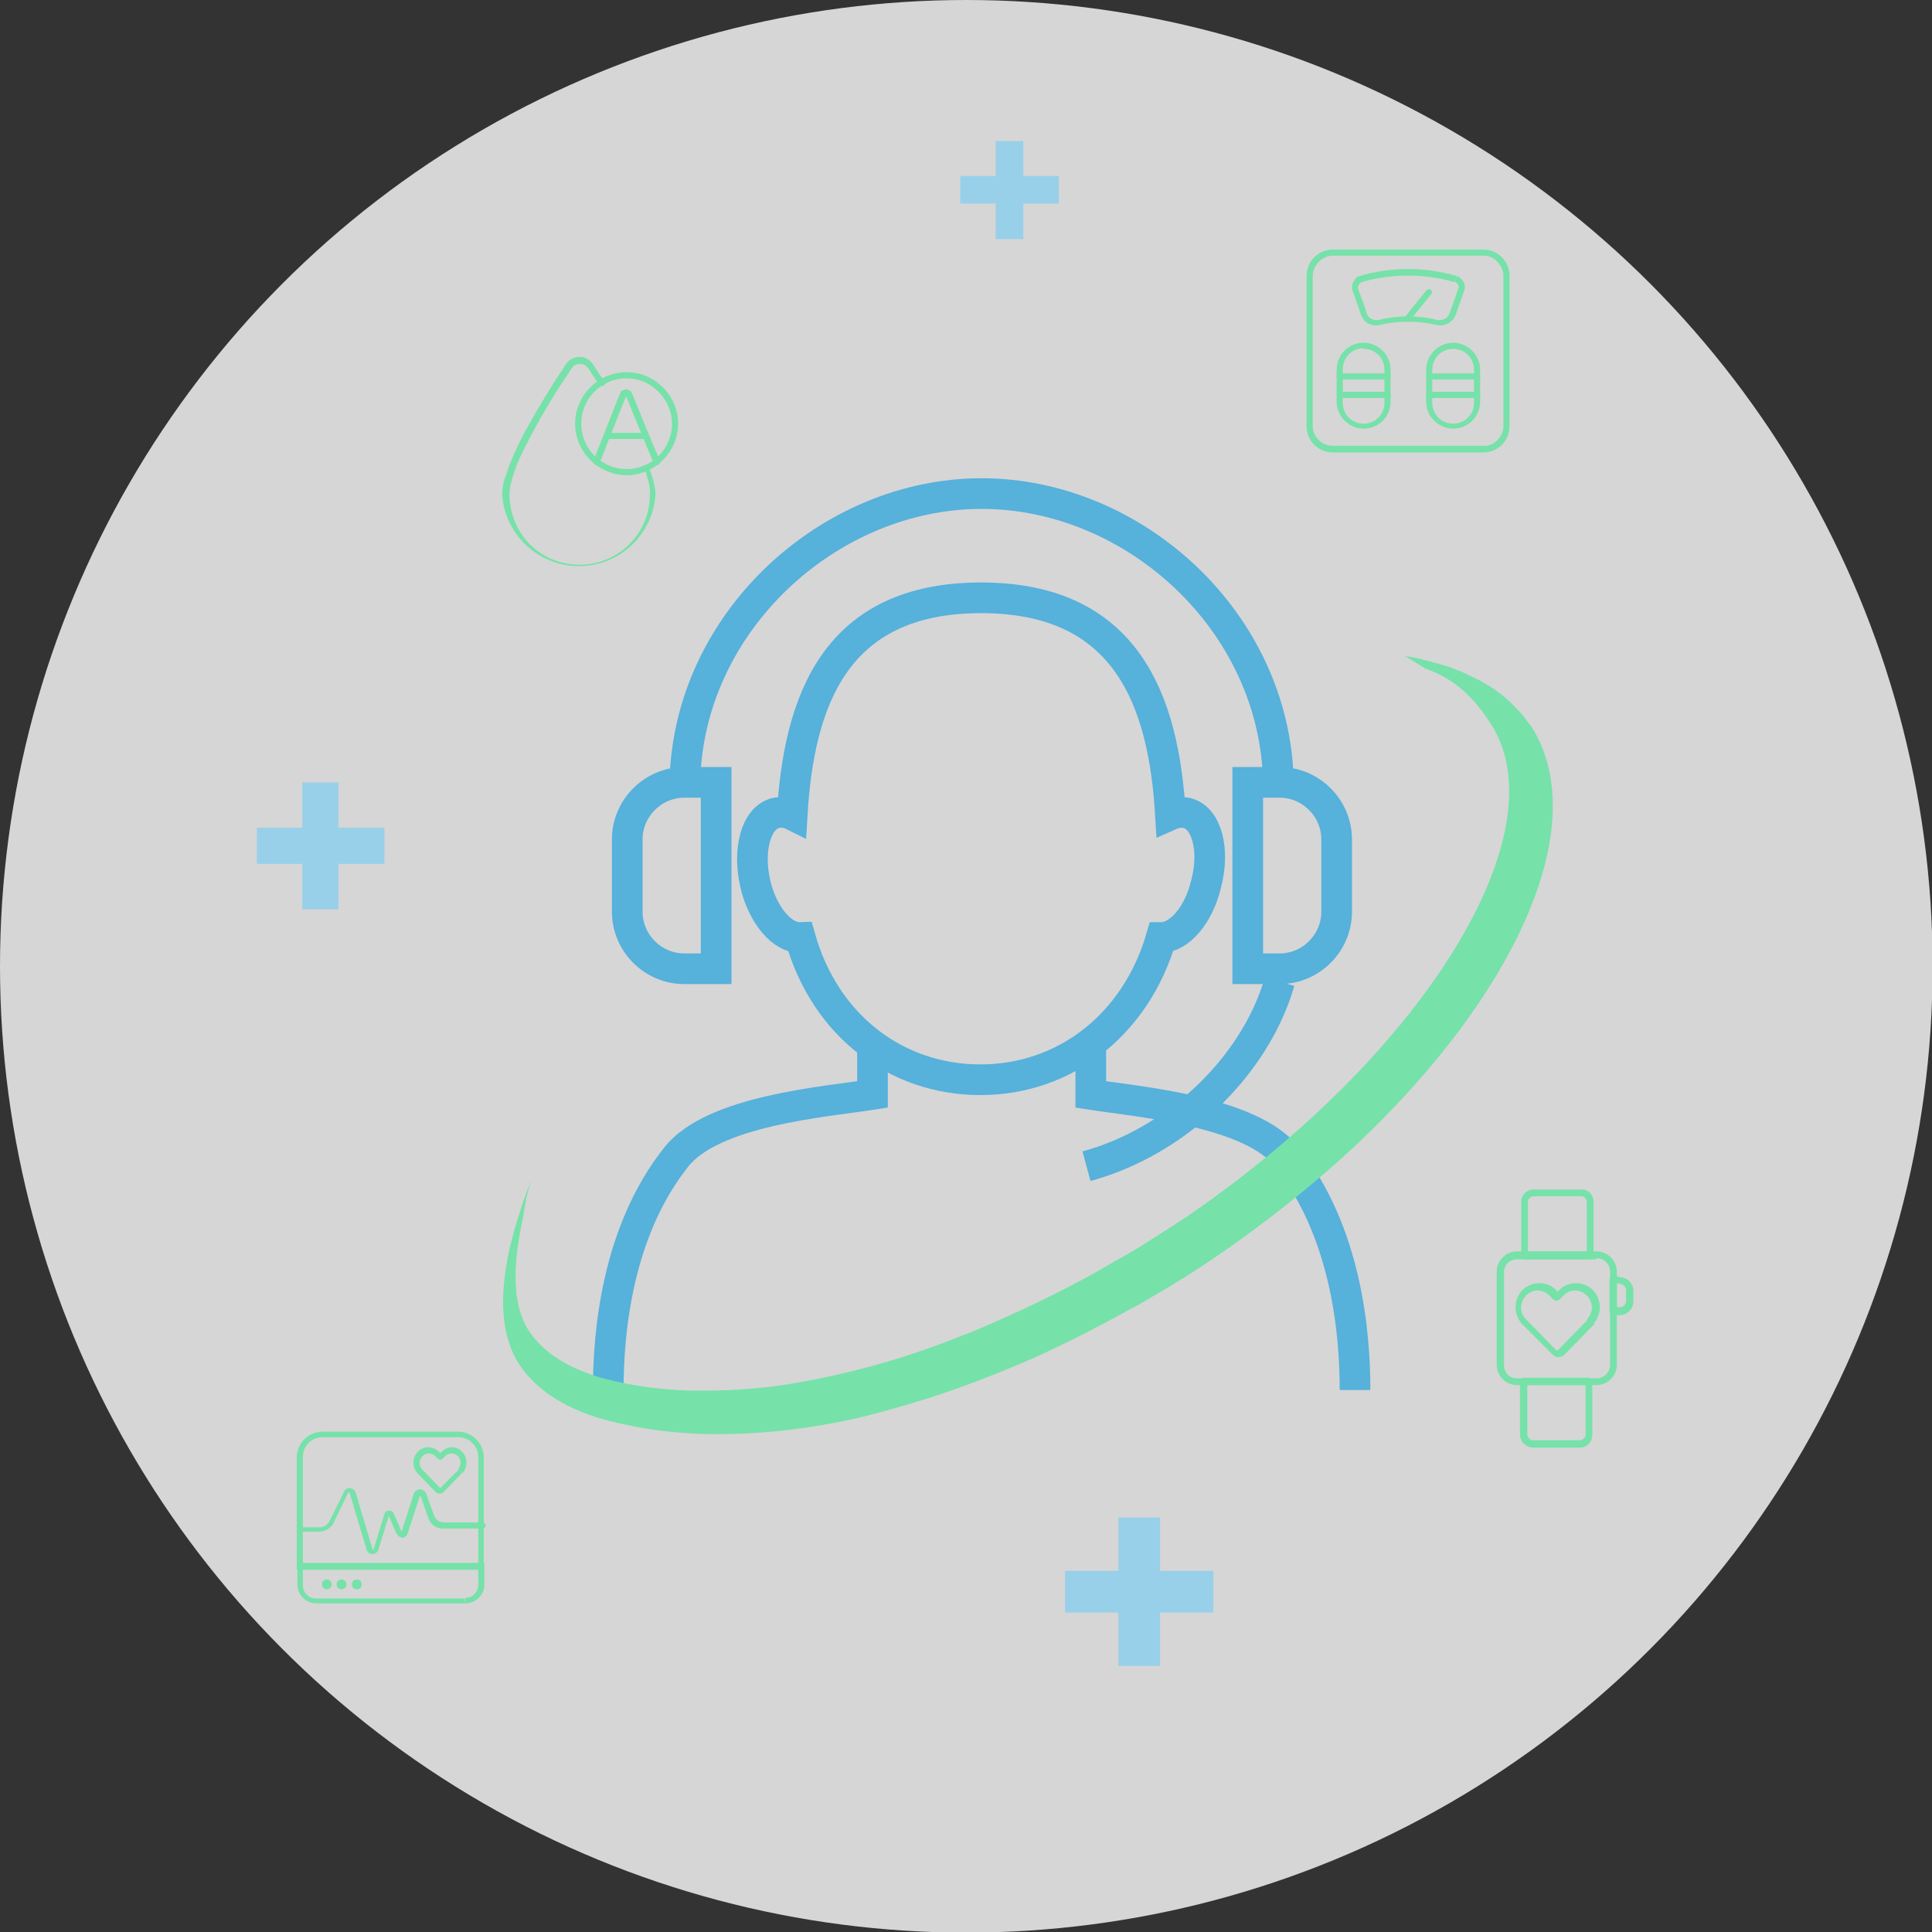 <?xml version="1.0" encoding="utf-8"?>
<!-- Generator: Adobe Illustrator 26.0.3, SVG Export Plug-In . SVG Version: 6.00 Build 0)  -->
<svg version="1.1" id="Layer_1" xmlns="http://www.w3.org/2000/svg" xmlns:xlink="http://www.w3.org/1999/xlink" x="0px" y="0px"
	 viewBox="0 0 315.1 315.1" style="enable-background:new 0 0 315.1 315.1;" xml:space="preserve">
<rect x="0" y="0" width="315.1" height="315.1" fill="#333333" stroke="none"/>
<style type="text/css">
	.st0{opacity:0.8;fill:#FFFFFF;enable-background:new    ;}
	.st1{fill:none;stroke:#56B1DB;stroke-width:5;stroke-miterlimit:10;}
	.st2{fill:#76E2A9;}
	.st3{fill:#99D0E9;}
</style>
<g id="Layer_2_00000047743681262120162130000001331668297032956086_">
	<g id="Layer_1-2">
		<circle class="st0" cx="157.6" cy="157.6" r="157.6"/>
		<path class="st1" d="M99.2,226.7c0-9.3,1.4-25.8,11.1-38c6-7.6,24.3-9,32-10.2v-8.1"/>
		<path class="st1" d="M177.9,170.4v8.1c7.7,1.2,26.1,2.7,32,10.2c9.7,12.3,11.1,28.7,11.1,38"/>
		<path class="st1" d="M193.6,132.6c-0.9-0.2-1.8-0.1-2.7,0.3c-1.1-18.6-7.1-35.4-30.9-35.4s-29.7,16.8-30.8,35.4
			c-0.8-0.4-1.8-0.5-2.7-0.3c-3.2,0.8-4.6,6-3.3,11.6c1.2,5.1,4.4,8.8,7.3,8.7c4.1,14.5,15.8,23.2,29.4,23.2s25.3-8.8,29.5-23.2
			c2.9,0,6.1-3.6,7.3-8.7C198.2,138.6,196.8,133.4,193.6,132.6z"/>
		<path class="st1" d="M177.2,190.2c14.4-3.9,27.4-16,31.5-30.1"/>
		<path class="st1" d="M116.8,158h-5.2c-5.1,0-9.3-4.2-9.3-9.3c0,0,0,0,0,0v-11.8c0-5.1,4.2-9.3,9.3-9.3h5.2V158z"/>
		<path class="st1" d="M111.7,127.6c0.5-26.1,23.5-47.1,48.4-47.1s47.9,20.9,48.4,47.1"/>
		<path class="st1" d="M203.5,158h5.2c5.1,0,9.3-4.2,9.3-9.3v-11.8c0-5.1-4.2-9.3-9.3-9.3h-5.2L203.5,158L203.5,158z"/>
		<path class="st2" d="M221,186.9c-5.9,5.5-12.1,10.5-18.6,15.2c-3.2,2.3-6.4,4.5-9.8,6.6c-1.6,1-3.1,1.9-4.7,2.8
			c-1.3,0.8-2.7,1.6-4.1,2.3c-5.6,3.1-11.3,6-17.1,8.5c-2.4,1-4.8,2-7.2,2.9c-6,2.3-12.2,4.2-18.5,5.8c-7.5,1.8-15.2,2.8-22.9,2.9
			c-6.8,0.1-13.5-0.7-20-2.5c-6.1-1.8-10.8-4.8-13.5-9c-4.6-7.3-2.4-18.6,2.1-30.1c-0.7,2.1-1.1,4.2-1.4,6.3l0,0
			c-1.5,6.9-2,13.6,0.8,18.2c2.3,3.7,6.5,6.3,11.9,7.9c5.6,1.5,11.3,2.2,17.1,2.1c4.8,0,9.7-0.4,14.4-1.2c9.4-1.6,18.6-4.2,27.5-7.8
			c0.8-0.3,1.6-0.6,2.5-1c6.6-2.8,13.1-5.9,19.4-9.4c1.6-0.9,3.2-1.9,4.9-2.8c1.2-0.7,2.4-1.4,3.6-2.2c2.2-1.4,4.4-2.8,6.5-4.2
			c2.9-2,5.8-4.1,8.5-6.2c6.6-5.1,12.8-10.6,18.6-16.6c20.6-21.4,30.4-44.1,22.3-57.1c-2.3-3.6-5.1-7-9.9-8.9
			c-0.3-0.1-0.7-0.3-1-0.4l0,0c-0.9-0.6-2-1.2-3.2-2c1.4,0.2,2.7,0.5,4.1,0.9c0.5,0.1,1,0.3,1.4,0.4h0.1c0.6,0.2,1.1,0.3,1.6,0.5
			s1.1,0.4,1.6,0.6s0.9,0.4,1.3,0.6c0.6,0.3,1.3,0.6,1.9,0.9c0.4,0.2,0.8,0.5,1.2,0.7c0.5,0.3,0.9,0.5,1.3,0.8l1.2,0.9l0,0
			c0.8,0.6,1.5,1.3,2.2,2c0.3,0.3,0.7,0.7,1,1.1l0.1,0.1c0.3,0.3,0.5,0.6,0.8,1c0,0,0,0.1,0.1,0.1c0.2,0.4,0.5,0.7,0.8,1.1
			C259.8,134.8,247.1,162.4,221,186.9z"/>
		<path class="st2" d="M260.4,204.7v-0.6h-13c-1.8,0-3.3,1.5-3.3,3.3v15.2c0,1.8,1.5,3.3,3.3,3.3h13c1.8,0,3.3-1.5,3.3-3.3v-15.2
			c0-1.8-1.5-3.3-3.3-3.3v1.1c1.2,0,2.2,1,2.2,2.2v15.2c0,1.2-1,2.2-2.2,2.2l0,0h-13c-0.6,0-1.1-0.2-1.5-0.6c-0.4-0.4-0.6-1-0.6-1.5
			v-15.2c0-0.6,0.2-1.1,0.6-1.5c0.4-0.4,1-0.6,1.5-0.6h13V204.7z"/>
		<path class="st2" d="M257.8,235.5v-0.6h-7.8c-0.2,0-0.5-0.1-0.6-0.3c-0.2-0.2-0.3-0.4-0.3-0.6v-8.1h9.5v8.1c0,0.2-0.1,0.5-0.3,0.6
			c-0.2,0.2-0.4,0.3-0.6,0.3v1.2c1.1,0,2-0.9,2-2.1v-8.7c0-0.2-0.1-0.3-0.2-0.4c-0.1-0.1-0.2-0.2-0.4-0.2h-10.6
			c-0.2,0-0.3,0.1-0.4,0.2c-0.1,0.1-0.2,0.3-0.2,0.4v8.7c0,1.1,0.9,2,2,2.1h7.8L257.8,235.5L257.8,235.5z"/>
		<path class="st2" d="M259.3,204.7v-0.6h-10.1V196c0-0.2,0.1-0.5,0.3-0.6c0.2-0.2,0.4-0.3,0.6-0.3h7.8c0.2,0,0.5,0.1,0.6,0.3
			c0.2,0.2,0.3,0.4,0.3,0.6v8.7H259.3L259.3,204.7h0.6V196c0-1.1-0.8-2-1.9-2c0,0,0,0-0.1,0h-7.8c-1.1,0-2,0.9-2,2c0,0,0,0,0,0.1
			v8.7c0,0.2,0.1,0.3,0.2,0.4c0.1,0.1,0.3,0.2,0.4,0.2h10.6c0.2,0,0.3-0.1,0.4-0.2c0.1-0.1,0.2-0.2,0.2-0.4H259.3z"/>
		<path class="st2" d="M264.1,208.8v-0.6h-1c-0.2,0-0.3,0.1-0.4,0.2c-0.1,0.1-0.2,0.2-0.2,0.4v5.1c0,0.2,0.1,0.3,0.2,0.4
			c0.1,0.1,0.3,0.2,0.4,0.2h1c1.3,0,2.3-1,2.3-2.3v-1.6c0-1.3-1-2.3-2.3-2.3c0,0,0,0,0,0v1.1c0.3,0,0.6,0.1,0.8,0.3
			c0.2,0.2,0.3,0.5,0.3,0.8v1.6c0,0.3-0.1,0.6-0.3,0.8c-0.2,0.2-0.5,0.3-0.8,0.3h-0.4v-3.9h0.4V208.8L264.1,208.8z"/>
		<path class="st2" d="M259.4,215.6l-0.4-0.4l-0.8,0.8l0,0l-4.1,4.2c-0.1,0.1-0.2,0.1-0.3,0l-4.1-4.2l-0.8-0.8
			c-1.1-1.1-1.1-2.8,0-3.9l0,0c1-1.1,2.7-1.1,3.8,0c0,0,0,0,0,0l0.6,0.6c0.3,0.3,0.8,0.3,1.1,0c0,0,0,0,0,0l0,0l0.6-0.6
			c1-1.1,2.7-1.1,3.8,0c0,0,0,0,0,0c1.1,1.1,1.1,2.8,0,3.9l0,0L259.4,215.6l0.4,0.4c1.5-1.6,1.5-4,0-5.6c-1.5-1.5-4-1.5-5.5,0
			c0,0,0,0,0,0l-0.6,0.7l0,0l0.3,0.3V211c-0.1,0-0.2,0-0.3,0.1l0.3,0.3l0,0l0.3-0.3c-0.1-0.1-0.1-0.1-0.2-0.1v0.4l0.3-0.3l-0.6-0.7
			c-1.5-1.5-4-1.5-5.5,0c0,0,0,0,0,0l0,0c-1.5,1.6-1.5,4,0,5.6l0.8,0.8l4.1,4.1c0.5,0.6,1.4,0.6,2,0c0,0,0,0,0,0l4.1-4.2l0,0
			l0.8-0.8l0,0L259.4,215.6L259.4,215.6z"/>
		<path class="st2" d="M241.9,41.2v-0.5h-24.5c-2.4,0-4.3,1.9-4.3,4.3c0,0,0,0,0,0v24.5c0,2.4,1.9,4.3,4.3,4.3h24.5
			c2.4,0,4.3-1.9,4.3-4.3V45c0-2.4-1.9-4.3-4.3-4.3v1c0.9,0,1.7,0.3,2.3,1c0.6,0.6,1,1.4,1,2.3v24.5c0,0.9-0.4,1.7-1,2.3
			c-0.6,0.6-1.4,1-2.3,0.9h-24.5c-0.9,0-1.7-0.3-2.3-0.9c-0.6-0.6-1-1.4-1-2.3V45c0-0.9,0.4-1.7,1-2.3c0.6-0.6,1.4-1,2.3-1h24.5
			L241.9,41.2L241.9,41.2z"/>
		<path class="st2" d="M237.4,45.5l0.1-0.5c-5.1-1.5-10.6-1.5-15.7,0c-0.4,0.1-0.7,0.3-0.9,0.7c-0.2,0.3-0.4,0.7-0.4,1.1
			c0,0.2,0,0.4,0.1,0.6l1.4,4c0.2,0.5,0.5,0.9,0.9,1.2c0.6,0.4,1.4,0.6,2.1,0.4l0,0c3-0.7,6.2-0.7,9.3,0c0.7,0.2,1.5,0,2.1-0.4
			c0.5-0.3,0.8-0.7,1-1.2l1.4-4c0.1-0.2,0.1-0.4,0.1-0.6c0-0.4-0.1-0.8-0.4-1.1c-0.2-0.3-0.6-0.6-0.9-0.7L237.4,45.5l-0.1,0.5
			c0.2,0,0.3,0.2,0.4,0.3c0.1,0.1,0.2,0.3,0.2,0.5c0,0.1,0,0.2-0.1,0.3c-0.4,1.3-0.9,2.7-1.4,4c-0.1,0.3-0.3,0.6-0.6,0.8
			c-0.3,0.2-0.6,0.3-0.9,0.3c-0.1,0-0.3,0-0.4,0c-3.2-0.8-6.5-0.8-9.7,0l0,0c-0.1,0-0.3,0-0.4,0c-0.3,0-0.6-0.1-0.9-0.3
			c-0.3-0.2-0.5-0.5-0.6-0.8c-0.4-1.3-0.9-2.7-1.4-4c0-0.1,0-0.2,0-0.3c0-0.2,0.1-0.3,0.2-0.5c0.1-0.1,0.3-0.2,0.4-0.3
			c4.9-1.4,10.2-1.4,15.1,0L237.4,45.5L237.4,45.5z"/>
		<path class="st2" d="M230,52.2l3.4-4.2c0.2-0.2,0.2-0.5,0-0.7c-0.2-0.2-0.5-0.2-0.7,0c0,0,0,0-0.1,0.1l-3.4,4.2
			c-0.2,0.2-0.1,0.5,0.1,0.7C229.6,52.4,229.8,52.4,230,52.2"/>
		<path class="st2" d="M222.4,56.4v-0.5c-2.4,0-4.4,1.9-4.4,4.4c0,0,0,0,0,0v5.4c0.1,2.4,2.2,4.3,4.6,4.2c2.3-0.1,4.1-1.9,4.2-4.2
			v-5.4c0-2.4-2-4.4-4.4-4.4v1c1.9,0,3.4,1.5,3.4,3.4c0,0,0,0,0,0v5.4c0,1.9-1.5,3.4-3.4,3.4c0,0,0,0,0,0c-1.9,0-3.4-1.5-3.4-3.4
			c0,0,0,0,0-0.1v-5.4c0-1.9,1.5-3.4,3.4-3.4l0,0L222.4,56.4L222.4,56.4z"/>
		<path class="st2" d="M237,56.4v-0.5c-2.4,0-4.4,2-4.4,4.4v5.4c0.1,2.4,2.2,4.3,4.6,4.2c2.3-0.1,4.1-1.9,4.2-4.2v-5.4
			c0-2.4-2-4.4-4.4-4.4v1c1.9,0,3.4,1.5,3.4,3.4c0,0,0,0,0,0v5.4c0,1.9-1.5,3.4-3.4,3.4c0,0,0,0,0,0c-1.9,0-3.4-1.5-3.4-3.4l0,0
			v-5.4c0-1.9,1.5-3.4,3.4-3.4l0,0C237,56.8,237,56.4,237,56.4z"/>
		<path class="st2" d="M218.5,61.9h7.8c0.3,0,0.5-0.2,0.5-0.5s-0.2-0.5-0.5-0.5h-7.8c-0.3,0-0.5,0.2-0.5,0.5S218.2,61.9,218.5,61.9"
			/>
		<path class="st2" d="M218.5,64.9h7.8c0.3,0,0.5-0.2,0.5-0.5s-0.2-0.5-0.5-0.5h-7.8c-0.3,0-0.5,0.2-0.5,0.5S218.2,64.9,218.5,64.9"
			/>
		<path class="st2" d="M233.1,61.9h7.8c0.3,0,0.5-0.2,0.5-0.5s-0.2-0.5-0.5-0.5h-7.8c-0.3,0-0.5,0.2-0.5,0.5S232.8,61.9,233.1,61.9"
			/>
		<path class="st2" d="M233.1,64.9h7.8c0.3,0,0.5-0.2,0.5-0.5s-0.2-0.5-0.5-0.5h-7.8c-0.3,0-0.5,0.2-0.5,0.5S232.8,64.9,233.1,64.9"
			/>
		<path class="st2" d="M75.1,240l-0.3-0.3l-0.5,0.5l0,0l-2.5,2.5l0,0l-2.4-2.5l-0.5-0.5c-0.6-0.6-0.6-1.6,0-2.2l0,0
			c0.6-0.6,1.5-0.6,2.1,0c0,0,0,0,0,0l0.4,0.4l0,0c0.1,0.1,0.3,0.2,0.4,0.2c0.2,0,0.3-0.1,0.4-0.2l0,0l0.4-0.4
			c0.6-0.6,1.5-0.6,2.1,0c0,0,0,0,0,0c0.3,0.3,0.4,0.7,0.4,1.1c0,0.4-0.2,0.8-0.4,1.1L75.1,240l0.3,0.3c0.9-1,0.9-2.5,0-3.5
			c-0.9-1-2.5-1-3.4,0c0,0,0,0,0,0l-0.4,0.4l0,0l0.2,0.2v-0.4c-0.1,0-0.2,0-0.2,0.1l0.2,0.2l0,0l0.2-0.2c-0.1-0.1-0.2-0.1-0.2-0.1
			v0.4l0.2-0.2l0,0l-0.4-0.4c-1-1-2.5-1-3.5,0c0,0,0,0,0,0l0,0c-0.9,1-0.9,2.5,0,3.5l0.5,0.5l2.4,2.5c0.2,0.2,0.4,0.3,0.7,0.3
			c0.3,0,0.5-0.1,0.7-0.3l0,0l2.4-2.5l0,0l0.5-0.5L75.1,240L75.1,240z"/>
		<path class="st2" d="M74.7,234v-0.5H52.6c-2.3,0-4.2,1.9-4.2,4.2V256h30.5v-18.3c0-2.3-1.9-4.2-4.2-4.2v0.9c1.8,0,3.3,1.4,3.3,3.2
			c0,0,0,0,0,0V255H49.4v-17.4c0-1.8,1.5-3.2,3.2-3.2h22.1V234z"/>
		<path class="st2" d="M75.8,261.2v-0.5H51.5c-1.2,0-2.1-1-2.1-2.1V256H78v2.5c0,1.2-1,2.1-2.1,2.1v0.9c1.7,0,3.1-1.4,3.1-3.1v-3.5
			H48.5v3.5c0,1.7,1.4,3.1,3.1,3.1h24.3V261.2z"/>
		<path class="st2" d="M48.9,249.8h3.2c0.9,0,1.7-0.5,2.2-1.2l0,0l2.5-5.2l0,0H57l0,0l2.8,9.4c0.1,0.2,0.2,0.4,0.4,0.5
			c0.3,0.2,0.8,0.2,1.1,0c0.2-0.1,0.3-0.3,0.4-0.5l1.8-5.9l-0.5-0.1l0.4,0.1l-0.1-0.1l0.1,0.1c0,0,0.1,0,0.1-0.1l-0.1-0.1l0.1,0.1
			l-0.1-0.1v0.1c0,0,0.1,0,0.1,0l-0.1-0.1l0,0l-0.1,0.1h0.1V247l-0.1,0.1l0.1-0.1l-0.1,0.1c0,0,0,0.1,0.1,0.1l0.1-0.1l-0.1,0.1
			l0.4-0.2l-0.4,0.2l1.3,3l0.4-0.2l-0.4,0.1c0.1,0.2,0.2,0.4,0.4,0.5c0.2,0.1,0.3,0.2,0.5,0.2c0.2,0,0.4-0.1,0.5-0.2
			c0.2-0.1,0.3-0.3,0.4-0.5l0,0l2-6.2l-0.4-0.1l0.4,0.2l0,0h0.1l0,0l0,0l1.3,3.7l0,0c0.4,1,1.4,1.7,2.5,1.6h6.3
			c0.3,0,0.5-0.2,0.5-0.5l0,0c0-0.3-0.2-0.5-0.5-0.5h-6.3c-0.7,0-1.3-0.4-1.6-1.1l-0.4,0.2l0.4-0.2l-1.3-3.6l0,0
			c-0.1-0.2-0.2-0.4-0.4-0.5c-0.2-0.1-0.4-0.2-0.6-0.2c-0.2,0-0.4,0.1-0.6,0.2c-0.2,0.1-0.3,0.3-0.4,0.5l0,0l-2,6.2l0,0l-1.3-3l0,0
			c-0.1-0.1-0.2-0.3-0.3-0.3c-0.1-0.1-0.3-0.1-0.4-0.1c-0.2,0-0.3,0-0.5,0.1c-0.1,0.1-0.2,0.2-0.3,0.4l0,0l-1.8,5.9l0.5,0.1
			l-0.5-0.1l0,0h-0.1l0,0l-2.8-9.4c-0.1-0.2-0.2-0.4-0.4-0.5c-0.2-0.1-0.4-0.2-0.6-0.2c-0.4,0-0.7,0.2-0.9,0.6l-2.5,5.1l0.4,0.2
			l-0.4-0.3c-0.3,0.5-0.9,0.8-1.5,0.8h-3.2c-0.3,0-0.5,0.2-0.5,0.5S48.6,249.9,48.9,249.8L48.9,249.8z"/>
		<path class="st2" d="M54.1,258.4c0-0.4-0.3-0.8-0.8-0.8c0,0,0,0,0,0c-0.4,0-0.8,0.3-0.8,0.8c0,0.4,0.3,0.8,0.8,0.8
			C53.7,259.2,54.1,258.9,54.1,258.4z"/>
		<path class="st2" d="M56.5,258.4c0-0.4-0.3-0.8-0.8-0.8c-0.4,0-0.8,0.3-0.8,0.8l0,0c0,0.4,0.3,0.8,0.8,0.8
			C56.2,259.2,56.5,258.9,56.5,258.4z"/>
		<path class="st2" d="M59,258.4c0-0.4-0.3-0.8-0.8-0.8c-0.4,0-0.8,0.3-0.8,0.8s0.3,0.8,0.8,0.8C58.7,259.2,59,258.9,59,258.4z"/>
		<path class="st2" d="M105.1,76.4c0.3,0.8,0.5,1.5,0.7,2.3c0.2,0.6,0.2,1.3,0.2,1.9c0,6.4-5.1,11.5-11.5,11.5S83.1,87,83.1,80.6
			c0-0.7,0.1-1.3,0.3-2c0.4-1.6,1-3.2,1.7-4.6c2.4-4.9,5.1-9.5,8.2-14c0.1-0.2,0.3-0.4,0.6-0.5c0.4-0.2,1-0.2,1.4,0
			c0.2,0.1,0.4,0.3,0.6,0.5l0,0c0.5,0.8,1.1,1.7,1.8,2.7c0.1,0.3,0.4,0.4,0.7,0.2c0.3-0.1,0.4-0.4,0.2-0.7c0,0,0-0.1-0.1-0.1
			c-0.7-1-1.3-1.9-1.8-2.7l0,0c-0.3-0.4-0.6-0.7-1-0.9c-0.7-0.4-1.6-0.4-2.4,0c-0.4,0.2-0.7,0.5-1,0.9c-1.7,2.5-4.2,6.5-6.4,10.5
			c-1.1,1.9-2,3.9-2.8,5.9c-0.3,0.9-0.6,1.7-0.9,2.6c-0.2,0.7-0.3,1.5-0.3,2.3c0.5,6.9,6.5,12.1,13.4,11.6
			c6.2-0.4,11.2-5.4,11.6-11.6c0-0.7-0.1-1.4-0.3-2.1c-0.2-0.8-0.5-1.7-0.8-2.4c-0.1-0.3-0.4-0.4-0.7-0.3c-0.3,0.1-0.4,0.4-0.3,0.7
			L105.1,76.4z"/>
		<path class="st2" d="M110.1,69.1h0.5c0-4.6-3.8-8.4-8.4-8.4s-8.4,3.8-8.4,8.4s3.8,8.4,8.4,8.4c4.6,0,8.4-3.8,8.4-8.4h-1
			c0,4.1-3.3,7.4-7.4,7.4s-7.4-3.3-7.4-7.4c0-4.1,3.3-7.4,7.4-7.4c2,0,3.8,0.8,5.2,2.2c1.4,1.4,2.2,3.3,2.2,5.2L110.1,69.1z"/>
		<path class="st2" d="M97.8,75.5l1.7-4.3l2.6-6.6l0,0l0,0l0,0l0,0l0,0l0,0l0,0l0,0l0,0l2.7,6.6l1.8,4.3c0.1,0.3,0.4,0.4,0.7,0.3
			s0.4-0.4,0.3-0.7l-1.8-4.3l-2.7-6.6l0,0c-0.1-0.2-0.2-0.4-0.4-0.5c-0.2-0.1-0.4-0.2-0.6-0.2c-0.2,0-0.4,0.1-0.6,0.2
			c-0.2,0.1-0.3,0.3-0.4,0.5l0,0l-2.6,6.6l-1.7,4.3c-0.1,0.3,0,0.6,0.3,0.7c0,0,0,0,0,0C97.4,75.9,97.7,75.8,97.8,75.5
			C97.8,75.5,97.8,75.5,97.8,75.5L97.8,75.5z"/>
		<path class="st2" d="M99,71.6h6.3c0.3,0,0.5-0.2,0.5-0.5s-0.2-0.5-0.5-0.5H99c-0.3,0-0.5,0.2-0.5,0.5S98.7,71.6,99,71.6"/>
		<path class="st3" d="M55.2,135h7.5v5.9h-7.5v7.4h-5.9v-7.4h-7.4V135h7.4v-7.4h5.9V135z"/>
		<path class="st3" d="M166.9,28.7h5.8v4.5h-5.8V39h-4.5v-5.8h-5.8v-4.5h5.8V23h4.5V28.7z"/>
		<path class="st3" d="M189.2,256.2h8.7v6.8h-8.7v8.7h-6.8v-8.7h-8.7v-6.8h8.7v-8.7h6.8V256.2z"/>
	</g>
</g>
</svg>
